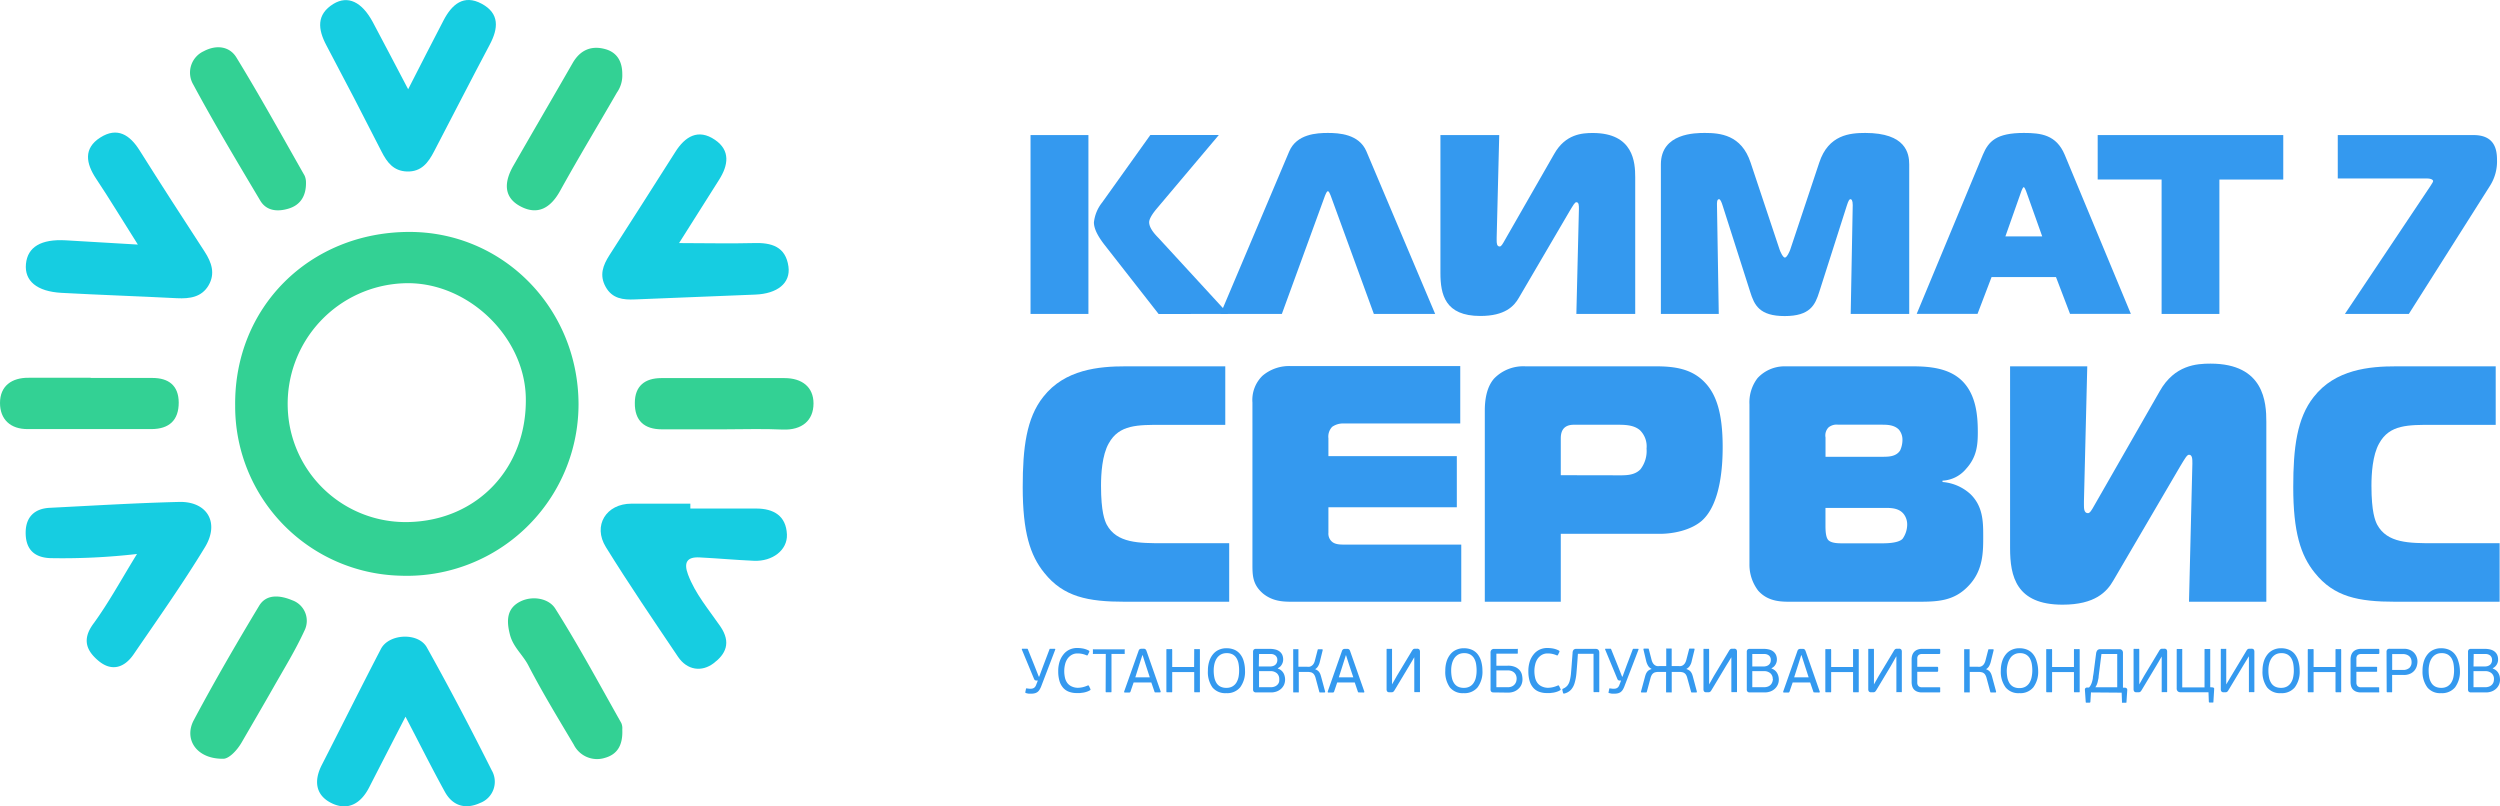 <?xml version="1.0" encoding="UTF-8"?> <svg xmlns="http://www.w3.org/2000/svg" viewBox="0 0 518.25 167.16"> <defs> <style>.cls-1{fill:#16cde1;}.cls-2{fill:#33d194;}.cls-3{fill:#3499ef;}</style> </defs> <g id="Слой_2" data-name="Слой 2"> <g id="Layer_1" data-name="Layer 1"> <path class="cls-1" d="M84.61,18.5c2.76-5.37,5-9.83,7.34-14.28C93.66.93,96.12-1.24,99.86.78s3.45,5.11,1.66,8.48C97.63,16.59,93.84,24,90,31.36c-1.21,2.34-2.64,4.29-5.65,4.19-2.75-.1-4.09-1.85-5.23-4.08Q73.49,20.38,67.65,9.38C65.9,6.07,65.55,3,69.13.8,72.11-1,75,.35,77.28,4.58,79.64,9,81.92,13.39,84.61,18.5Z"></path> <path class="cls-1" d="M28.58,50.7c-3.18-5-5.82-9.41-8.65-13.65-2.12-3.18-2.66-6.3.86-8.54s6.12-.58,8.17,2.7c4.4,7,8.93,14,13.45,20.94,1.45,2.23,2.26,4.55.83,7s-3.9,2.8-6.55,2.67c-8-.41-16-.68-23.94-1.11-5.11-.28-7.71-2.48-7.37-6s3.14-5.18,8.25-4.89Z"></path> <path class="cls-1" d="M143.11,105.42c4.55,0,9.1,0,13.65,0,3.6,0,6.2,1.49,6.37,5.37.14,3.24-3,5.63-6.84,5.46s-7.52-.51-11.28-.7c-2.65-.14-3.29,1.11-2.39,3.53,1.49,4,4.3,7.28,6.68,10.73s1.08,5.84-1.38,7.69-5.47,1.47-7.38-1.37c-5.06-7.52-10.16-15-14.94-22.72-2.78-4.48.09-9,5.28-9,4.08,0,8.15,0,12.23,0Z"></path> <path class="cls-1" d="M84.06,148.57c-2.8,5.45-5.18,10.06-7.55,14.69-1.68,3.27-4.35,4.9-7.76,3.24s-3.71-4.73-2-8c4.09-8,8.07-16,12.23-24,1.66-3.16,7.74-3.45,9.5-.3,4.69,8.39,9.15,16.91,13.46,25.5a4.7,4.7,0,0,1-2.43,6.76c-3,1.38-5.67.63-7.29-2.32C89.56,159.31,87.1,154.39,84.06,148.57Z"></path> <path class="cls-1" d="M140.77,50.39c5.52,0,10.48.13,15.44,0,3.74-.13,6.67.73,7.24,4.89.46,3.43-2.32,5.61-6.89,5.79q-12.47.49-24.92,1c-2.47.11-4.72-.15-6.08-2.59s-.56-4.49.78-6.59c4.58-7.11,9.11-14.26,13.66-21.4,2-3.18,4.73-4.89,8.22-2.5,3.24,2.21,2.75,5.28.85,8.27Z"></path> <path class="cls-1" d="M28.4,114.84a135,135,0,0,1-18,.86c-3.66-.15-5.11-2.2-5.08-5.36s1.84-4.92,5-5.07c8.94-.45,17.87-1,26.8-1.22,5.84-.14,8.47,4.3,5.35,9.41-4.61,7.58-9.75,14.85-14.77,22.18-1.86,2.72-4.48,3.66-7.23,1.39-2.49-2.06-3.54-4.4-1.15-7.68C22.51,125,25.1,120.19,28.4,114.84Z"></path> <path class="cls-2" d="M84.69,48.08c19.52-.1,35.18,15.76,35.24,35.69a35.59,35.59,0,0,1-37,35.57A35.12,35.12,0,0,1,48.75,84.09C48.52,63.69,64.18,48.18,84.69,48.08Zm0,60.14C99,107.89,109.29,96.94,109,82.43c-.25-12.86-12.35-24.22-25.26-23.71A25,25,0,0,0,59.65,84.56,24.44,24.44,0,0,0,84.69,108.22Z"></path> <path class="cls-2" d="M129,15.34a6.17,6.17,0,0,1-1.11,3.84c-3.93,6.81-8,13.55-11.8,20.42-1.92,3.46-4.56,5.06-8.1,3.23-3.77-1.93-3.43-5.24-1.56-8.49,4.07-7.1,8.2-14.16,12.27-21.25,1.55-2.71,3.86-3.71,6.76-2.91C127.83,10.83,129,12.64,129,15.34Z"></path> <path class="cls-2" d="M63.43,37.76c.07,3-1.29,4.76-3.53,5.46s-4.62.59-5.94-1.62c-4.76-8-9.51-15.92-13.9-24.08a4.88,4.88,0,0,1,2.19-6.91c2.53-1.35,5.3-1.08,6.76,1.31,4.9,8,9.47,16.29,14.13,24.48A3.46,3.46,0,0,1,63.43,37.76Z"></path> <path class="cls-2" d="M46.37,157.29c-5.58.12-8.32-4-6.2-8,4.26-8,8.85-15.91,13.55-23.71,1.57-2.61,4.57-2.11,6.87-1.14a4.52,4.52,0,0,1,2.5,6.34c-1.84,4-4.15,7.75-6.32,11.57s-4.42,7.66-6.63,11.48C49,155.81,47.4,157.23,46.37,157.29Z"></path> <path class="cls-2" d="M129,151.21c.15,3.22-1,5.18-3.62,5.9a5.39,5.39,0,0,1-6.44-2.75c-3.22-5.42-6.51-10.81-9.41-16.41-1.15-2.23-3.17-3.8-3.83-6.43-.77-3-.6-5.51,2.27-6.88,2.54-1.21,5.82-.56,7.13,1.51,4.87,7.71,9.2,15.77,13.69,23.72A2.73,2.73,0,0,1,129,151.21Z"></path> <path class="cls-2" d="M18.79,78.35c4.27,0,8.53,0,12.8,0,3.38,0,5.44,1.58,5.46,5.1,0,3.69-2,5.48-5.64,5.5-8.53,0-17.06,0-25.59,0C2.09,89,0,86.86,0,83.53c0-3.48,2.39-5.27,6-5.22,4.26,0,8.53,0,12.79,0Z"></path> <path class="cls-2" d="M150,89H137.21c-3.67,0-5.65-1.81-5.61-5.48,0-3.5,2.09-5.13,5.46-5.14,8.53,0,17.05,0,25.58,0,3.6,0,6,1.84,6,5.25,0,3.56-2.42,5.56-6.33,5.42C158.21,88.85,154.1,89,150,89Z"></path> <path class="cls-3" d="M213.63,28h12V65.08h-12Zm26.55,37.09L228.94,50.72c-.9-1.17-2.17-3-2.17-4.61a8,8,0,0,1,1.7-4.13l10-14h14.2L239.75,43.3c-1.37,1.64-1.53,2.44-1.53,2.76,0,1.22,1.16,2.49,2,3.34l14.41,15.68Z"></path> <path class="cls-3" d="M267.26,31.38c1.54-3.61,5.73-3.82,8-3.82s6.46.21,8,3.82l14.25,33.7H284.8l-8.95-24.53c-.11-.22-.32-.91-.58-.91s-.48.69-.59.91l-8.95,24.53H253Z"></path> <path class="cls-3" d="M326.78,65.08l.53-21.78c0-.69,0-1.38-.53-1.38-.32,0-.64.59-1.38,1.81l-10.54,18c-1,1.75-2.87,3.77-8,3.77-7.31,0-8.26-4.46-8.26-8.91V28h12.19l-.53,21.25v.58c0,.48,0,1.27.63,1.27.32,0,.59-.48,1.06-1.32l10.23-17.86c2.33-4.14,5.83-4.35,8-4.35,8.48,0,8.8,6.15,8.8,9.17V65.08Z"></path> <path class="cls-3" d="M377.13,60.52c-.85,2.71-1.91,5-7.16,5s-6.3-2.28-7.15-5L357.1,42.61c-.21-.69-.48-1.32-.74-1.32-.48,0-.43.85-.43,1.22l.37,22.57h-12v-31c0-6.52,7.21-6.52,9.12-6.52,3.12,0,7.58.37,9.48,6.15l6,18c.11.37.69,1.69,1.11,1.69s1-1.32,1.12-1.69l6-18c1.9-5.78,6.36-6.15,9.54-6.15,8.42,0,9.11,4.24,9.11,6.52v31H383.65l.42-22.57c0-1-.26-1.22-.48-1.22s-.42.32-.74,1.32Z"></path> <path class="cls-3" d="M411.05,32.07c1.17-2.76,2.76-4.51,8.48-4.51,3.55,0,6.73.37,8.48,4.51l13.72,33H429.12l-2.91-7.63H412.85l-2.91,7.63H397.33ZM415.72,49h7.63L420,39.59c-.11-.26-.32-.79-.48-.79s-.37.53-.48.79Z"></path> <path class="cls-3" d="M448.1,65.08V37.21H434.85V28h38.47v9.22H460.08V65.08Z"></path> <path class="cls-3" d="M503.85,38.53c.32-.53.53-.79.53-1s-.32-.53-1.32-.53H484.62V28h28.14c4.39,0,4.87,3,4.87,5.14a9.44,9.44,0,0,1-1.54,5.51L499.35,65.08H486.1Z"></path> <path class="cls-3" d="M233.14,124.74c-7.6,0-12.69-1-16.67-6-2.93-3.62-4.46-8.43-4.46-17.77,0-8.16.77-14.3,4.25-18.69,4.46-5.72,11.58-6.34,17.08-6.34H254V88.07h-13c-5.16,0-9-.07-11.15,3.83-1.4,2.44-1.61,6.42-1.61,8.79,0,5.44.77,7.25,1.19,8.08,2.09,3.84,6.62,3.84,11.85,3.84h13.53v12.13Z"></path> <path class="cls-3" d="M267.78,124.74c-2,0-4-.14-5.92-1.67-2.23-1.89-2.23-3.84-2.23-6.14V83.47a7,7,0,0,1,2.09-5.58,8.53,8.53,0,0,1,5.92-2h35.07V87.79H278.59a3.88,3.88,0,0,0-2.44.7,2.94,2.94,0,0,0-.77,2.37v3.69H302v10.6H275.38v5.3a2.21,2.21,0,0,0,.7,1.81c.77.7,2,.63,3,.63h23.84v11.85Z"></path> <path class="cls-3" d="M307.8,124.74V85.14c0-2,.28-4.81,1.95-6.69a8.42,8.42,0,0,1,6.48-2.51h27c3.91,0,7.53.49,10.25,3.41,2.3,2.44,3.63,6.28,3.63,13.32,0,3.42-.28,11.78-4.39,15.34-2.31,1.95-5.93,2.65-8.58,2.65H323.55v14.08Zm27.05-26.21c1.95,0,3.9.14,5.23-1.26A6.22,6.22,0,0,0,341.33,93a4.69,4.69,0,0,0-1.39-3.84c-1.33-1.11-3.14-1.11-4.95-1.11h-8.72c-2.51,0-2.72,1.81-2.72,2.86v7.6Z"></path> <path class="cls-3" d="M362.66,83.82a8.26,8.26,0,0,1,1.68-5.44,7.62,7.62,0,0,1,5.5-2.44h26.5c3.48,0,7.8.28,10.59,3.2S410,86.39,410,89.6c0,2.65-.21,5.16-2.44,7.6a6.79,6.79,0,0,1-4.88,2.44v.28a9.7,9.7,0,0,1,5.79,2.51c2.58,2.51,2.65,5.65,2.65,8.64,0,3.14.06,7.05-2.93,10.25-3.14,3.42-6.76,3.42-10.95,3.42H371.72c-2.16,0-5.08.14-7.25-2.3a8.86,8.86,0,0,1-1.81-5.44Zm27.47,10.87c1.33,0,2.93,0,3.77-1.32a5.31,5.31,0,0,0,.48-2.23,3.22,3.22,0,0,0-.76-2.1c-1-1-2.51-1-3.56-1h-9a2.64,2.64,0,0,0-2,.56,2.36,2.36,0,0,0-.63,2.09v4ZM378.42,109c0,1.68.21,2.51.56,2.93.62.7,2.16.7,2.92.7h8.37c3,0,3.9-.63,4.18-1a5.14,5.14,0,0,0,.91-2.86,3.54,3.54,0,0,0-.63-2.09c-1-1.39-2.72-1.39-4-1.39H378.42Z"></path> <path class="cls-3" d="M453.78,124.74l.7-28.65c0-.91,0-1.82-.7-1.82-.42,0-.84.77-1.81,2.37l-13.88,23.71c-1.32,2.3-3.76,5-10.52,5-9.62,0-10.88-5.86-10.88-11.71V75.94h16l-.69,28v.77c0,.63,0,1.67.83,1.67.42,0,.77-.62,1.4-1.74L447.71,81.1c3.07-5.44,7.67-5.72,10.53-5.72,11.16,0,11.57,8.09,11.57,12.06v37.3Z"></path> <path class="cls-3" d="M496.51,124.74c-7.59,0-12.68-1-16.66-6-2.93-3.62-4.46-8.43-4.46-17.77,0-8.16.77-14.3,4.25-18.69,4.47-5.72,11.58-6.34,17.08-6.34h20.64V88.07h-13c-5.16,0-9-.07-11.15,3.83-1.4,2.44-1.61,6.42-1.61,8.79,0,5.44.77,7.25,1.19,8.08,2.09,3.84,6.62,3.84,11.85,3.84h13.53v12.13Z"></path> <path class="cls-3" d="M215.86,142.23a4.25,4.25,0,0,1-.38.77,1.67,1.67,0,0,1-.46.49,1.77,1.77,0,0,1-.58.24,3.14,3.14,0,0,1-.72.07l-.44,0a3.23,3.23,0,0,1-.57-.12.38.38,0,0,1-.16-.08s0-.07,0-.13l.13-.64c0-.07,0-.11.07-.12h.14l.48.06a2.32,2.32,0,0,0,.37,0,1.19,1.19,0,0,0,.62-.18,1.26,1.26,0,0,0,.43-.61l.35-.9h-.21a.91.91,0,0,1-.35-.06q-.14-.06-.27-.39l-2.49-6c0-.1,0-.15.13-.15h.91c.08,0,.14,0,.17.05a.4.4,0,0,1,.07.13l1.35,3.36.89,2.25h.09l.87-2.34,1.25-3.3a.19.19,0,0,1,.09-.13l.17,0h.81c.07,0,.11,0,.13.05a.24.24,0,0,1,0,.12Z"></path> <path class="cls-3" d="M223.39,142.58a4.77,4.77,0,0,0,1.08-.13,5.84,5.84,0,0,0,1-.34.2.2,0,0,1,.2,0,.22.22,0,0,1,.09.12l.25.54c.05.1.07.17.05.21a.34.34,0,0,1-.12.12,3.32,3.32,0,0,1-.66.3,4.62,4.62,0,0,1-.71.18l-.7.09c-.23,0-.45,0-.66,0a4.59,4.59,0,0,1-1.62-.27,3,3,0,0,1-1.2-.82,3.8,3.8,0,0,1-.76-1.41,7,7,0,0,1-.26-2,6.42,6.42,0,0,1,.28-2,4.57,4.57,0,0,1,.8-1.5,3.44,3.44,0,0,1,1.25-1,3.67,3.67,0,0,1,1.6-.34,6.62,6.62,0,0,1,1.15.1,4.33,4.33,0,0,1,1.25.43.24.24,0,0,1,.1.1.23.23,0,0,1,0,.2l-.29.59a.35.35,0,0,1-.09.11s-.08,0-.15,0a4.54,4.54,0,0,0-1.88-.4,2.34,2.34,0,0,0-1.25.31,2.73,2.73,0,0,0-.87.82,3.41,3.41,0,0,0-.49,1.17,5.62,5.62,0,0,0-.16,1.36,6.24,6.24,0,0,0,.14,1.33,2.92,2.92,0,0,0,.46,1.08,2.28,2.28,0,0,0,.88.74A3.05,3.05,0,0,0,223.39,142.58Z"></path> <path class="cls-3" d="M229.23,135.56h-2.52a.21.21,0,0,1-.15,0,.3.3,0,0,1,0-.16v-.63a.35.35,0,0,1,0-.16.21.21,0,0,1,.15,0H233a.19.19,0,0,1,.15,0,.35.35,0,0,1,0,.16v.63a.3.3,0,0,1,0,.16s-.07,0-.15,0h-2.59v7.76c0,.1,0,.16-.05.18a.3.3,0,0,1-.18,0h-.74a.32.32,0,0,1-.19,0s-.05-.08-.05-.18Z"></path> <path class="cls-3" d="M239.63,143.54l-.19,0a.26.26,0,0,1-.12-.17l-.65-1.89H235l-.65,1.89a.25.25,0,0,1-.27.19h-.87c-.09,0-.14,0-.16-.07a.19.19,0,0,1,0-.17L236,135a.94.94,0,0,1,.23-.41.86.86,0,0,1,.43-.11H237a.68.68,0,0,1,.47.12,1.11,1.11,0,0,1,.22.4l2.9,8.29a.2.2,0,0,1,0,.17c0,.05-.08.07-.16.07Zm-2.16-5.82-.6-1.9h-.06l-.59,1.83-.87,2.76h3Z"></path> <path class="cls-3" d="M247.56,134.74c0-.1,0-.16.05-.18a.32.32,0,0,1,.19,0h.7a.32.32,0,0,1,.19,0s.05.08.05.18v8.58c0,.1,0,.16-.05.18a.32.32,0,0,1-.19,0h-.7a.32.32,0,0,1-.19,0s-.05-.08-.05-.18v-4H243v4c0,.1,0,.16-.05.18a.33.33,0,0,1-.2,0h-.72a.3.3,0,0,1-.18,0s-.06-.08-.06-.18v-8.58q0-.15.06-.18a.3.3,0,0,1,.18,0h.72a.33.33,0,0,1,.2,0s.05.08.05.18v3.53h4.54Z"></path> <path class="cls-3" d="M258.09,139a5.4,5.4,0,0,1-1,3.48,3.48,3.48,0,0,1-2.89,1.21,3.43,3.43,0,0,1-2.86-1.19,5.47,5.47,0,0,1-.94-3.45,6.13,6.13,0,0,1,.29-2,4.27,4.27,0,0,1,.8-1.46,3.23,3.23,0,0,1,1.21-.9,3.66,3.66,0,0,1,1.52-.31,4.15,4.15,0,0,1,1.67.31,3.12,3.12,0,0,1,1.2.92,4,4,0,0,1,.73,1.45A7.11,7.11,0,0,1,258.09,139Zm-1.22,0a7.57,7.57,0,0,0-.11-1.36,3.27,3.27,0,0,0-.4-1.15,2.16,2.16,0,0,0-.79-.8,2.47,2.47,0,0,0-1.29-.29,2.42,2.42,0,0,0-1.2.28,2.54,2.54,0,0,0-.83.77,3.67,3.67,0,0,0-.49,1.14,6,6,0,0,0-.16,1.36,7.45,7.45,0,0,0,.13,1.47,3.43,3.43,0,0,0,.43,1.14,2,2,0,0,0,.81.76,2.61,2.61,0,0,0,1.26.27,2.45,2.45,0,0,0,1.26-.3,2.33,2.33,0,0,0,.82-.8,3.67,3.67,0,0,0,.44-1.15A7.18,7.18,0,0,0,256.87,139Z"></path> <path class="cls-3" d="M264.9,138.59a2.28,2.28,0,0,1,.69.38,2.13,2.13,0,0,1,.46.54,2.22,2.22,0,0,1,.26.66,2.72,2.72,0,0,1,.09.69,2.77,2.77,0,0,1-.22,1.1,2.74,2.74,0,0,1-.62.84,2.9,2.9,0,0,1-.93.55,3.36,3.36,0,0,1-1.16.19h-3.05a.7.7,0,0,1-.5-.15.64.64,0,0,1-.16-.49v-7.74a.75.75,0,0,1,.14-.49.67.67,0,0,1,.52-.16l2.87,0a4.57,4.57,0,0,1,1.08.13,2.34,2.34,0,0,1,.86.39,1.92,1.92,0,0,1,.57.69,2.39,2.39,0,0,1,.2,1,2,2,0,0,1-.3,1.06,1.77,1.77,0,0,1-.8.73Zm-3.95-.43h2.37a2,2,0,0,0,.46-.06,1.43,1.43,0,0,0,.49-.21,1.17,1.17,0,0,0,.37-.42,1.33,1.33,0,0,0,.15-.67,1.14,1.14,0,0,0-.37-.89,1.44,1.44,0,0,0-1-.33H261Zm4.24,2.61a1.57,1.57,0,0,0-.47-1.18,1.92,1.92,0,0,0-1.37-.46H261v3.33h2.4a2.17,2.17,0,0,0,.91-.17,1.57,1.57,0,0,0,.57-.42,1.33,1.33,0,0,0,.28-.54A2.36,2.36,0,0,0,265.19,140.77Z"></path> <path class="cls-3" d="M272.55,138.71a1.76,1.76,0,0,1,.55.26,1.41,1.41,0,0,1,.37.36,2,2,0,0,1,.24.45c.06.16.11.34.17.54l.81,3a.19.19,0,0,1,0,.15c0,.06-.08.08-.17.08h-.79l-.14,0a.19.19,0,0,1-.1-.14l-.77-2.88a2.34,2.34,0,0,0-.25-.61,1.07,1.07,0,0,0-.35-.38,1,1,0,0,0-.46-.19,2.61,2.61,0,0,0-.59-.06h-1.83v4.09c0,.09,0,.14-.05.16a.3.3,0,0,1-.16,0h-.75a.28.28,0,0,1-.15,0s-.05-.07-.05-.16v-8.64c0-.08,0-.14.05-.16a.28.28,0,0,1,.15,0H269a.3.3,0,0,1,.16,0s0,.08,0,.16v3.48H271a2.32,2.32,0,0,0,.44,0,1.28,1.28,0,0,0,.44-.18,1.47,1.47,0,0,0,.4-.39,2.11,2.11,0,0,0,.29-.69l.58-2.23a.17.17,0,0,1,.1-.14l.13,0H274c.11,0,.16,0,.18.09a.28.28,0,0,1,0,.16l-.57,2.31a3,3,0,0,1-.4,1,1.75,1.75,0,0,1-.69.63Z"></path> <path class="cls-3" d="M281.79,143.54l-.19,0a.3.3,0,0,1-.12-.17l-.64-1.89H277.2l-.64,1.89a.27.27,0,0,1-.27.19h-.88c-.09,0-.14,0-.16-.07a.24.24,0,0,1,0-.17l2.91-8.29a.85.85,0,0,1,.24-.41.79.79,0,0,1,.42-.11h.39a.68.68,0,0,1,.47.12,1,1,0,0,1,.22.4l2.91,8.29a.25.25,0,0,1,0,.17c0,.05-.07.07-.16.07Zm-2.15-5.82-.61-1.9H279l-.58,1.83-.88,2.76h3Z"></path> <path class="cls-3" d="M293.26,136.11,292.14,138l-3,5a1.64,1.64,0,0,1-.3.4.63.63,0,0,1-.41.11h-.36a.63.63,0,0,1-.5-.16.74.74,0,0,1-.13-.48v-8.2c0-.09,0-.14.05-.16a.31.31,0,0,1,.15,0h.77a.32.32,0,0,1,.16,0s0,.07,0,.16v7.21h0l1-1.77,3.08-5.12a2.39,2.39,0,0,1,.3-.4.67.67,0,0,1,.41-.11h.36a.64.64,0,0,1,.51.16.81.81,0,0,1,.13.48v8.2c0,.09,0,.14-.06.16a.28.28,0,0,1-.15,0h-.76a.3.3,0,0,1-.16,0s-.05-.07-.05-.16v-7.24Z"></path> <path class="cls-3" d="M307.31,139a5.4,5.4,0,0,1-1,3.48,3.48,3.48,0,0,1-2.89,1.21,3.41,3.41,0,0,1-2.86-1.19,5.47,5.47,0,0,1-.95-3.45,6.41,6.41,0,0,1,.29-2,4.45,4.45,0,0,1,.8-1.46,3.23,3.23,0,0,1,1.21-.9,3.7,3.7,0,0,1,1.53-.31,4.1,4.1,0,0,1,1.66.31,3.08,3.08,0,0,1,1.21.92,4.21,4.21,0,0,1,.73,1.45A7.13,7.13,0,0,1,307.31,139Zm-1.21,0a8.61,8.61,0,0,0-.11-1.36,3.48,3.48,0,0,0-.4-1.15,2.24,2.24,0,0,0-.79-.8,2.51,2.51,0,0,0-1.29-.29,2.42,2.42,0,0,0-1.2.28,2.54,2.54,0,0,0-.83.77,3.67,3.67,0,0,0-.49,1.14,5.45,5.45,0,0,0-.16,1.36,7.45,7.45,0,0,0,.13,1.47,3.22,3.22,0,0,0,.43,1.14,2.08,2.08,0,0,0,.8.76,2.68,2.68,0,0,0,1.27.27,2.45,2.45,0,0,0,1.26-.3,2.3,2.3,0,0,0,.81-.8,3.24,3.24,0,0,0,.44-1.15A6.41,6.41,0,0,0,306.1,139Z"></path> <path class="cls-3" d="M309.64,143.54a.66.66,0,0,1-.5-.15.68.68,0,0,1-.15-.49v-7.58a.79.79,0,0,1,.2-.61.76.76,0,0,1,.56-.19h4.73a.2.2,0,0,1,.16,0,.37.37,0,0,1,0,.17v.62a.28.28,0,0,1,0,.15s-.08.05-.16.05H310.2V138h2.33a3.67,3.67,0,0,1,1.66.31,2.56,2.56,0,0,1,.93.75,2.27,2.27,0,0,1,.4.92,4.63,4.63,0,0,1,.09.83,2.73,2.73,0,0,1-.22,1.12,2.5,2.5,0,0,1-.63.87,2.81,2.81,0,0,1-.94.58,3.41,3.41,0,0,1-1.16.2Zm4.76-2.86a1.85,1.85,0,0,0-.12-.67,1.53,1.53,0,0,0-.35-.54,1.8,1.8,0,0,0-.58-.37,2.2,2.2,0,0,0-.8-.13H310.2v3.49h2.34a2,2,0,0,0,.91-.18,1.63,1.63,0,0,0,.57-.45,1.69,1.69,0,0,0,.3-.58A2.51,2.51,0,0,0,314.4,140.68Z"></path> <path class="cls-3" d="M320.85,142.58a4.77,4.77,0,0,0,1.08-.13,5.84,5.84,0,0,0,1-.34.2.2,0,0,1,.2,0,.22.22,0,0,1,.09.12l.25.54c.05.1.07.17.05.21a.34.34,0,0,1-.12.12,3.32,3.32,0,0,1-.66.3,4.62,4.62,0,0,1-.71.18l-.7.09c-.23,0-.45,0-.66,0a4.59,4.59,0,0,1-1.62-.27,3,3,0,0,1-1.2-.82,3.8,3.8,0,0,1-.76-1.41,7,7,0,0,1-.26-2,6.42,6.42,0,0,1,.28-2,4.57,4.57,0,0,1,.8-1.5,3.44,3.44,0,0,1,1.25-1,3.67,3.67,0,0,1,1.6-.34,6.62,6.62,0,0,1,1.15.1,4.33,4.33,0,0,1,1.25.43.24.24,0,0,1,.1.1.23.23,0,0,1,0,.2l-.29.59a.35.35,0,0,1-.09.11s-.08,0-.15,0a4.54,4.54,0,0,0-1.88-.4,2.34,2.34,0,0,0-1.25.31,2.73,2.73,0,0,0-.87.82,3.41,3.41,0,0,0-.49,1.17,5.62,5.62,0,0,0-.16,1.36,6.24,6.24,0,0,0,.14,1.33,2.92,2.92,0,0,0,.46,1.08,2.28,2.28,0,0,0,.88.74A3.05,3.05,0,0,0,320.85,142.58Z"></path> <path class="cls-3" d="M326,135.32a1,1,0,0,1,.22-.63.78.78,0,0,1,.54-.18h4c.51,0,.77.27.77.81v8c0,.09,0,.14-.05.16a.3.3,0,0,1-.16,0h-.77a.32.32,0,0,1-.16,0s-.05-.07-.05-.16v-7.79h-3.24L327,137q-.11,1.47-.21,2.61a9.92,9.92,0,0,1-.38,2,3.52,3.52,0,0,1-.75,1.38,2.79,2.79,0,0,1-1.37.78.19.19,0,0,1-.15,0c-.05,0-.1-.07-.13-.16l-.13-.56c0-.11,0-.18,0-.21l.12-.07a2.31,2.31,0,0,0,.92-.65,2.62,2.62,0,0,0,.5-1.06,8.94,8.94,0,0,0,.26-1.65c.06-.66.12-1.46.19-2.42Z"></path> <path class="cls-3" d="M336.76,142.23a4.27,4.27,0,0,1-.37.77,1.81,1.81,0,0,1-.46.49,1.87,1.87,0,0,1-.58.24,3.26,3.26,0,0,1-.72.07l-.44,0a3.23,3.23,0,0,1-.57-.12c-.09,0-.14,0-.16-.08a.13.13,0,0,1,0-.13l.13-.64c0-.07,0-.11.07-.12h.15l.48.06a2.32,2.32,0,0,0,.37,0,1.16,1.16,0,0,0,.61-.18,1.2,1.2,0,0,0,.43-.61l.35-.9h-.2a.88.88,0,0,1-.35-.06q-.15-.06-.27-.39l-2.49-6c0-.1,0-.15.13-.15h.9c.09,0,.15,0,.18.05a.4.4,0,0,1,.07.13l1.35,3.36.89,2.25h.09l.86-2.34,1.25-3.3a.24.24,0,0,1,.1-.13l.16,0h.81c.07,0,.12,0,.13.05a.13.13,0,0,1,0,.12Z"></path> <path class="cls-3" d="M342.35,138.64a1.58,1.58,0,0,1-.7-.63,3.51,3.51,0,0,1-.4-1l-.55-2.31a.28.28,0,0,1,0-.16c0-.06.07-.09.16-.09h.71l.14,0a.19.19,0,0,1,.09.14l.58,2.23a2.34,2.34,0,0,0,.3.69,1.44,1.44,0,0,0,.39.39,1.25,1.25,0,0,0,.45.18,2.28,2.28,0,0,0,.45,0h1.44v-3.48c0-.08,0-.14,0-.16a.34.34,0,0,1,.17,0h.75a.32.32,0,0,1,.16,0,.2.2,0,0,1,.05.16v3.48H348a2.32,2.32,0,0,0,.44,0,1.28,1.28,0,0,0,.44-.18,1.44,1.44,0,0,0,.39-.39,2.34,2.34,0,0,0,.3-.69l.58-2.23a.17.17,0,0,1,.1-.14.31.31,0,0,1,.13,0h.72c.1,0,.15,0,.17.09a.28.28,0,0,1,0,.16l-.57,2.31a2.77,2.77,0,0,1-.39,1,1.74,1.74,0,0,1-.69.63v.07a1.76,1.76,0,0,1,.55.26,1.41,1.41,0,0,1,.37.36,2,2,0,0,1,.24.45,5,5,0,0,1,.17.54l.8,3a.25.25,0,0,1,0,.15c0,.06-.07.08-.17.08h-.79l-.13,0a.19.19,0,0,1-.1-.14l-.79-2.88a2.35,2.35,0,0,0-.24-.61,1.17,1.17,0,0,0-.35-.38,1.1,1.1,0,0,0-.46-.19,2.64,2.64,0,0,0-.6-.06h-1.57v4.09c0,.09,0,.14-.05.16a.32.32,0,0,1-.16,0h-.74a.34.34,0,0,1-.17,0s-.05-.07-.05-.16v-4.09h-1.57a2.55,2.55,0,0,0-.59.06,1,1,0,0,0-.46.19,1.17,1.17,0,0,0-.35.38,2.34,2.34,0,0,0-.25.61l-.77,2.88a.23.23,0,0,1-.11.14l-.13,0h-.78c-.11,0-.17,0-.18-.08a.19.19,0,0,1,0-.15l.81-3a5,5,0,0,1,.17-.54,2,2,0,0,1,.24-.45,1.37,1.37,0,0,1,.36-.36,1.82,1.82,0,0,1,.56-.26Z"></path> <path class="cls-3" d="M359,136.11,357.83,138l-3,5a1.94,1.94,0,0,1-.3.4.65.65,0,0,1-.41.11h-.36a.63.63,0,0,1-.5-.16.74.74,0,0,1-.13-.48v-8.2c0-.09,0-.14.05-.16a.28.28,0,0,1,.15,0h.76a.3.3,0,0,1,.16,0s.05.07.05.16v7.21h0l1-1.77,3.08-5.12a1.64,1.64,0,0,1,.3-.4.63.63,0,0,1,.41-.11h.36a.6.6,0,0,1,.5.16.74.74,0,0,1,.13.48v8.2c0,.09,0,.14-.05.16a.28.28,0,0,1-.15,0h-.76a.3.3,0,0,1-.16,0s-.05-.07-.05-.16v-7.24Z"></path> <path class="cls-3" d="M367.25,138.59a2.23,2.23,0,0,1,.68.38,2,2,0,0,1,.46.54,2.55,2.55,0,0,1,.27.66,2.72,2.72,0,0,1,.09.69,2.54,2.54,0,0,1-.85,1.94,2.7,2.7,0,0,1-.93.55,3.3,3.3,0,0,1-1.15.19h-3.06a.7.7,0,0,1-.5-.15.68.68,0,0,1-.15-.49v-7.74a.7.7,0,0,1,.14-.49.64.64,0,0,1,.51-.16l2.87,0a4.59,4.59,0,0,1,1.09.13,2.29,2.29,0,0,1,.85.39,1.92,1.92,0,0,1,.57.69,2.25,2.25,0,0,1,.21,1,2,2,0,0,1-.3,1.06,1.82,1.82,0,0,1-.8.73Zm-4-.43h2.37a2.09,2.09,0,0,0,.47-.06,1.46,1.46,0,0,0,.48-.21,1.19,1.19,0,0,0,.38-.42,1.45,1.45,0,0,0,.14-.67,1.17,1.17,0,0,0-.36-.89,1.45,1.45,0,0,0-1-.33h-2.48Zm4.24,2.61a1.53,1.53,0,0,0-.47-1.18,1.9,1.9,0,0,0-1.37-.46h-2.4v3.33h2.4a2.26,2.26,0,0,0,.92-.17,1.53,1.53,0,0,0,.56-.42,1.49,1.49,0,0,0,.29-.54A2.32,2.32,0,0,0,367.53,140.77Z"></path> <path class="cls-3" d="M376.21,143.54l-.19,0a.26.26,0,0,1-.12-.17l-.65-1.89h-3.63l-.65,1.89a.25.25,0,0,1-.27.19h-.87c-.09,0-.14,0-.16-.07a.19.19,0,0,1,0-.17l2.91-8.29a.85.85,0,0,1,.24-.41.79.79,0,0,1,.42-.11h.39a.68.68,0,0,1,.47.12,1.11,1.11,0,0,1,.22.4l2.9,8.29a.2.2,0,0,1,0,.17c0,.05-.08.07-.16.07Zm-2.15-5.82-.61-1.9h-.06l-.58,1.83-.88,2.76h3Z"></path> <path class="cls-3" d="M384.14,134.74c0-.1,0-.16.05-.18a.32.32,0,0,1,.19,0h.7a.32.32,0,0,1,.19,0s.05.08.05.18v8.58c0,.1,0,.16-.05.18a.32.32,0,0,1-.19,0h-.7a.32.32,0,0,1-.19,0s-.05-.08-.05-.18v-4H379.6v4c0,.1,0,.16-.05.18a.33.33,0,0,1-.2,0h-.72a.32.32,0,0,1-.18,0s-.06-.08-.06-.18v-8.58q0-.15.06-.18a.32.32,0,0,1,.18,0h.72a.33.33,0,0,1,.2,0s.05.08.05.18v3.53h4.54Z"></path> <path class="cls-3" d="M393.07,136.11,392,138l-3,5a1.94,1.94,0,0,1-.3.4.65.65,0,0,1-.41.11h-.36a.61.61,0,0,1-.5-.16.74.74,0,0,1-.14-.48v-8.2c0-.09,0-.14.06-.16a.28.28,0,0,1,.15,0h.76a.3.3,0,0,1,.16,0s.05.07.05.16v7.21h0l1-1.77,3.08-5.12a1.64,1.64,0,0,1,.3-.4.63.63,0,0,1,.41-.11h.36a.6.6,0,0,1,.5.16.74.74,0,0,1,.13.48v8.2c0,.09,0,.14-.05.16a.31.31,0,0,1-.15,0h-.76a.34.34,0,0,1-.17,0s0-.07,0-.16v-7.24Z"></path> <path class="cls-3" d="M402.19,143.48a.25.25,0,0,1-.2.06H398.4a2.67,2.67,0,0,1-1-.18,1.87,1.87,0,0,1-.67-.47,1.85,1.85,0,0,1-.35-.7,3.36,3.36,0,0,1-.1-.85v-4.62a2.94,2.94,0,0,1,.11-.84,1.94,1.94,0,0,1,.38-.71,1.9,1.9,0,0,1,.68-.48,2.48,2.48,0,0,1,1-.18h3.52c.1,0,.16,0,.19.06a.36.36,0,0,1,.05.21v.54a.34.34,0,0,1-.05.2s-.09.06-.19.06h-3.5a1.07,1.07,0,0,0-.78.24,1,1,0,0,0-.24.74v1.67h4.1c.09,0,.15,0,.18.07a.28.28,0,0,1,.05.2V139a.3.3,0,0,1-.05.2.22.22,0,0,1-.18.06h-4.1v2.24a1.06,1.06,0,0,0,.23.71,1,1,0,0,0,.79.26H402a.25.25,0,0,1,.2.06.41.41,0,0,1,0,.21v.54A.37.37,0,0,1,402.19,143.48Z"></path> <path class="cls-3" d="M411.64,138.71a1.82,1.82,0,0,1,.56.26,1.37,1.37,0,0,1,.36.36,2,2,0,0,1,.24.45,5,5,0,0,1,.17.54l.81,3a.19.19,0,0,1,0,.15c0,.06-.07.08-.17.08h-.78l-.14,0a.18.18,0,0,1-.11-.14l-.77-2.88a2.34,2.34,0,0,0-.25-.61,1.12,1.12,0,0,0-.81-.57,2.61,2.61,0,0,0-.59-.06h-1.83v4.09c0,.09,0,.14-.05.16a.3.3,0,0,1-.16,0h-.74a.35.35,0,0,1-.16,0s-.05-.07-.05-.16v-8.64a.2.2,0,0,1,.05-.16.35.35,0,0,1,.16,0h.76a.32.32,0,0,1,.16,0s0,.08,0,.16v3.48H410a2.25,2.25,0,0,0,.44,0,1.33,1.33,0,0,0,.45-.18,1.44,1.44,0,0,0,.39-.39,2.34,2.34,0,0,0,.3-.69l.58-2.23a.17.17,0,0,1,.09-.14l.14,0h.71c.1,0,.16,0,.17.09a.43.43,0,0,1,0,.16l-.57,2.31a3.51,3.51,0,0,1-.4,1,1.78,1.78,0,0,1-.7.63Z"></path> <path class="cls-3" d="M422.51,139a5.4,5.4,0,0,1-1,3.48,3.46,3.46,0,0,1-2.89,1.21,3.4,3.4,0,0,1-2.85-1.19,5.41,5.41,0,0,1-1-3.45,6.13,6.13,0,0,1,.29-2,4.27,4.27,0,0,1,.8-1.46,3.23,3.23,0,0,1,1.21-.9,3.7,3.7,0,0,1,1.53-.31,4.13,4.13,0,0,1,1.66.31,3.12,3.12,0,0,1,1.2.92,3.89,3.89,0,0,1,.73,1.45A6.74,6.74,0,0,1,422.51,139Zm-1.21,0a8.61,8.61,0,0,0-.11-1.36,3.72,3.72,0,0,0-.4-1.15,2.27,2.27,0,0,0-.8-.8,2.45,2.45,0,0,0-1.28-.29,2.31,2.31,0,0,0-2,1.05,3.69,3.69,0,0,0-.5,1.14A6,6,0,0,0,416,139a8.29,8.29,0,0,0,.13,1.47,3.43,3.43,0,0,0,.43,1.14,2.18,2.18,0,0,0,.81.76,2.67,2.67,0,0,0,1.26.27,2.45,2.45,0,0,0,1.26-.3,2.33,2.33,0,0,0,.82-.8,3.67,3.67,0,0,0,.44-1.15A7.17,7.17,0,0,0,421.3,139Z"></path> <path class="cls-3" d="M429.93,134.74q0-.15.06-.18a.32.32,0,0,1,.19,0h.69a.33.33,0,0,1,.2,0s.05.08.05.18v8.58c0,.1,0,.16-.05.18a.33.33,0,0,1-.2,0h-.69a.32.32,0,0,1-.19,0s-.06-.08-.06-.18v-4H425.4v4q0,.15-.06.18a.3.3,0,0,1-.19,0h-.72a.3.3,0,0,1-.18,0s-.07-.08-.07-.18v-8.58c0-.1,0-.16.07-.18a.3.3,0,0,1,.18,0h.72a.3.3,0,0,1,.19,0s.06.08.06.18v3.53h4.53Z"></path> <path class="cls-3" d="M433.46,143.54l-.12,1.92c0,.13-.07.2-.17.2h-.63a.19.19,0,0,1-.12,0,.27.27,0,0,1-.05-.16l-.17-2.5a.44.44,0,0,1,.09-.32.43.43,0,0,1,.35-.15l.41,0a2.4,2.4,0,0,0,.37-.53,3.6,3.6,0,0,0,.25-.63,6.47,6.47,0,0,0,.18-.78c0-.29.09-.62.14-1l.53-4.11a1.38,1.38,0,0,1,.25-.66.77.77,0,0,1,.64-.24h3.88a.77.77,0,0,1,.61.2.83.83,0,0,1,.19.61v7.17l.44,0a.51.51,0,0,1,.32.13.46.46,0,0,1,.13.37l-.16,2.45a.22.22,0,0,1-.05.16.16.16,0,0,1-.11,0H440a.18.18,0,0,1-.11,0,.28.28,0,0,1,0-.16l-.07-1.92Zm1.59-3.36c0,.35-.09.65-.14.88a3.63,3.63,0,0,1-.15.61,3.29,3.29,0,0,1-.18.44l-.21.36h4.53v-6.89h-3.27Z"></path> <path class="cls-3" d="M448.11,136.11,447,138l-3,5a1.94,1.94,0,0,1-.3.4.65.65,0,0,1-.41.11h-.36a.61.61,0,0,1-.5-.16.74.74,0,0,1-.14-.48v-8.2c0-.09,0-.14.06-.16a.28.28,0,0,1,.15,0h.76a.3.3,0,0,1,.16,0s.05.07.05.16v7.21h0l1-1.77,3.08-5.12a1.64,1.64,0,0,1,.3-.4.63.63,0,0,1,.41-.11h.36a.6.6,0,0,1,.5.16.74.74,0,0,1,.13.48v8.2c0,.09,0,.14-.05.16a.31.31,0,0,1-.15,0h-.76a.34.34,0,0,1-.17,0s0-.07,0-.16v-7.24Z"></path> <path class="cls-3" d="M458.6,142.49a.77.77,0,0,1,.26.06.4.4,0,0,1,.13.13.45.45,0,0,1,0,.16V143l-.15,2.46c0,.09,0,.15-.06.17a.14.14,0,0,1-.11,0h-.63c-.09,0-.15-.07-.15-.21l-.07-1.92H452a.77.77,0,0,1-.55-.19.79.79,0,0,1-.22-.61v-8c0-.09,0-.14.06-.16a.28.28,0,0,1,.15,0h.77a.34.34,0,0,1,.17,0s0,.07,0,.16v7.8H457v-7.8c0-.09,0-.14.06-.16a.32.32,0,0,1,.16,0H458a.36.36,0,0,1,.18,0s0,.07,0,.16v7.76Z"></path> <path class="cls-3" d="M466.15,136.11,465,138l-3,5a2,2,0,0,1-.29.4.68.68,0,0,1-.42.11H461a.6.6,0,0,1-.49-.16.74.74,0,0,1-.14-.48v-8.2c0-.09,0-.14.05-.16a.35.35,0,0,1,.16,0h.76a.32.32,0,0,1,.16,0s0,.07,0,.16v7.21h0l1.05-1.77,3.08-5.12a2,2,0,0,1,.29-.4.68.68,0,0,1,.42-.11h.36a.61.61,0,0,1,.5.16.74.74,0,0,1,.13.48v8.2c0,.09,0,.14-.05.16a.35.35,0,0,1-.16,0h-.76a.3.3,0,0,1-.16,0s0-.07,0-.16v-7.24Z"></path> <path class="cls-3" d="M476.72,139a5.4,5.4,0,0,1-1,3.48,3.48,3.48,0,0,1-2.89,1.21,3.41,3.41,0,0,1-2.86-1.19,5.47,5.47,0,0,1-.95-3.45,6.41,6.41,0,0,1,.29-2,4.45,4.45,0,0,1,.8-1.46,3.31,3.31,0,0,1,1.21-.9,3.7,3.7,0,0,1,1.53-.31,4.1,4.1,0,0,1,1.66.31,3.08,3.08,0,0,1,1.21.92,4.21,4.21,0,0,1,.73,1.45A7.13,7.13,0,0,1,476.72,139Zm-1.21,0a8.61,8.61,0,0,0-.11-1.36,3.48,3.48,0,0,0-.4-1.15,2.24,2.24,0,0,0-.79-.8,2.51,2.51,0,0,0-1.29-.29,2.42,2.42,0,0,0-1.2.28,2.54,2.54,0,0,0-.83.77,3.67,3.67,0,0,0-.49,1.14,5.45,5.45,0,0,0-.16,1.36,7.45,7.45,0,0,0,.13,1.47,3.22,3.22,0,0,0,.43,1.14,2.08,2.08,0,0,0,.8.76,2.68,2.68,0,0,0,1.27.27,2.45,2.45,0,0,0,1.26-.3,2.3,2.3,0,0,0,.81-.8,3.24,3.24,0,0,0,.44-1.15A6.41,6.41,0,0,0,475.51,139Z"></path> <path class="cls-3" d="M484.15,134.74q0-.15.06-.18a.28.28,0,0,1,.18,0h.7a.3.3,0,0,1,.19,0s.05.08.05.18v8.58c0,.1,0,.16-.05.18a.3.3,0,0,1-.19,0h-.7a.28.28,0,0,1-.18,0s-.06-.08-.06-.18v-4h-4.54v4c0,.1,0,.16-.05.18a.33.33,0,0,1-.2,0h-.71a.36.36,0,0,1-.19,0s-.06-.08-.06-.18v-8.58q0-.15.06-.18a.36.36,0,0,1,.19,0h.71a.33.33,0,0,1,.2,0s.05.08.05.18v3.53h4.54Z"></path> <path class="cls-3" d="M493.23,143.48a.25.25,0,0,1-.2.06h-3.58a2.69,2.69,0,0,1-1.06-.18,2,2,0,0,1-.67-.47,1.85,1.85,0,0,1-.35-.7,3.36,3.36,0,0,1-.1-.85v-4.62a3.34,3.34,0,0,1,.11-.84,1.94,1.94,0,0,1,.38-.71,1.9,1.9,0,0,1,.68-.48,2.53,2.53,0,0,1,1-.18H493c.1,0,.16,0,.19.06a.36.36,0,0,1,.05.21v.54a.34.34,0,0,1-.05.2s-.09.06-.19.06h-3.5a1.07,1.07,0,0,0-.78.24,1,1,0,0,0-.24.74v1.67h4.1a.21.21,0,0,1,.19.07.35.35,0,0,1,0,.2V139a.37.37,0,0,1,0,.2.24.24,0,0,1-.19.06h-4.1v2.24a1.06,1.06,0,0,0,.23.71,1,1,0,0,0,.79.26H493a.25.25,0,0,1,.2.06.41.41,0,0,1,0,.21v.54A.37.37,0,0,1,493.23,143.48Z"></path> <path class="cls-3" d="M494.73,135.15a.73.73,0,0,1,.14-.49.64.64,0,0,1,.5-.17h3a3.08,3.08,0,0,1,1.11.2,2.57,2.57,0,0,1,.88.55,2.54,2.54,0,0,1,.57.85,2.75,2.75,0,0,1,.21,1.09,3.45,3.45,0,0,1-.12.82,2.49,2.49,0,0,1-.43.9,2.4,2.4,0,0,1-.87.72,3.07,3.07,0,0,1-1.44.3h-2.39v3.4c0,.1,0,.16-.05.18a.33.33,0,0,1-.2,0H495a.3.3,0,0,1-.18,0s-.06-.08-.06-.18Zm5.19,2.09a1.85,1.85,0,0,0-.08-.56,1.45,1.45,0,0,0-.29-.53,1.66,1.66,0,0,0-.57-.4,2.16,2.16,0,0,0-.9-.16H495.9v3.29h2.21a1.93,1.93,0,0,0,1.36-.43A1.6,1.6,0,0,0,499.92,137.24Z"></path> <path class="cls-3" d="M509.94,139a5.46,5.46,0,0,1-1,3.48,3.5,3.5,0,0,1-2.9,1.21,3.4,3.4,0,0,1-2.85-1.19,5.47,5.47,0,0,1-1-3.45,6.41,6.41,0,0,1,.29-2,4.27,4.27,0,0,1,.8-1.46,3.23,3.23,0,0,1,1.21-.9,3.7,3.7,0,0,1,1.53-.31,4.13,4.13,0,0,1,1.66.31,3.23,3.23,0,0,1,1.21.92,4,4,0,0,1,.72,1.45A6.74,6.74,0,0,1,509.94,139Zm-1.21,0a8.61,8.61,0,0,0-.11-1.36,3.48,3.48,0,0,0-.4-1.15,2.33,2.33,0,0,0-.79-.8,2.51,2.51,0,0,0-1.29-.29,2.37,2.37,0,0,0-1.2.28,2.45,2.45,0,0,0-.83.77,3.45,3.45,0,0,0-.49,1.14,5.45,5.45,0,0,0-.16,1.36,8.33,8.33,0,0,0,.12,1.47,3.23,3.23,0,0,0,.44,1.14,2.08,2.08,0,0,0,.8.76,2.68,2.68,0,0,0,1.27.27,2.44,2.44,0,0,0,1.25-.3,2.33,2.33,0,0,0,.82-.8,3.44,3.44,0,0,0,.44-1.15A7.17,7.17,0,0,0,508.73,139Z"></path> <path class="cls-3" d="M516.76,138.59a2.35,2.35,0,0,1,.68.38,2.13,2.13,0,0,1,.46.54,2.55,2.55,0,0,1,.27.66,3.25,3.25,0,0,1,.08.69,2.49,2.49,0,0,1-.84,1.94,2.7,2.7,0,0,1-.93.55,3.34,3.34,0,0,1-1.15.19h-3.06a.7.7,0,0,1-.5-.15.68.68,0,0,1-.15-.49v-7.74a.7.7,0,0,1,.14-.49.64.64,0,0,1,.51-.16l2.87,0a4.65,4.65,0,0,1,1.09.13,2.29,2.29,0,0,1,.85.39,1.92,1.92,0,0,1,.57.69,2.25,2.25,0,0,1,.2,1,1.94,1.94,0,0,1-.29,1.06,1.87,1.87,0,0,1-.8.73Zm-4-.43h2.37a2.09,2.09,0,0,0,.47-.06,1.46,1.46,0,0,0,.48-.21,1.08,1.08,0,0,0,.37-.42,1.33,1.33,0,0,0,.15-.67,1.17,1.17,0,0,0-.36-.89,1.45,1.45,0,0,0-1-.33H512.8Zm4.24,2.61a1.53,1.53,0,0,0-.47-1.18,1.9,1.9,0,0,0-1.37-.46h-2.4v3.33h2.4a2.17,2.17,0,0,0,.91-.17,1.57,1.57,0,0,0,.57-.42,1.49,1.49,0,0,0,.29-.54A2.32,2.32,0,0,0,517,140.77Z"></path> </g> </g> </svg> 